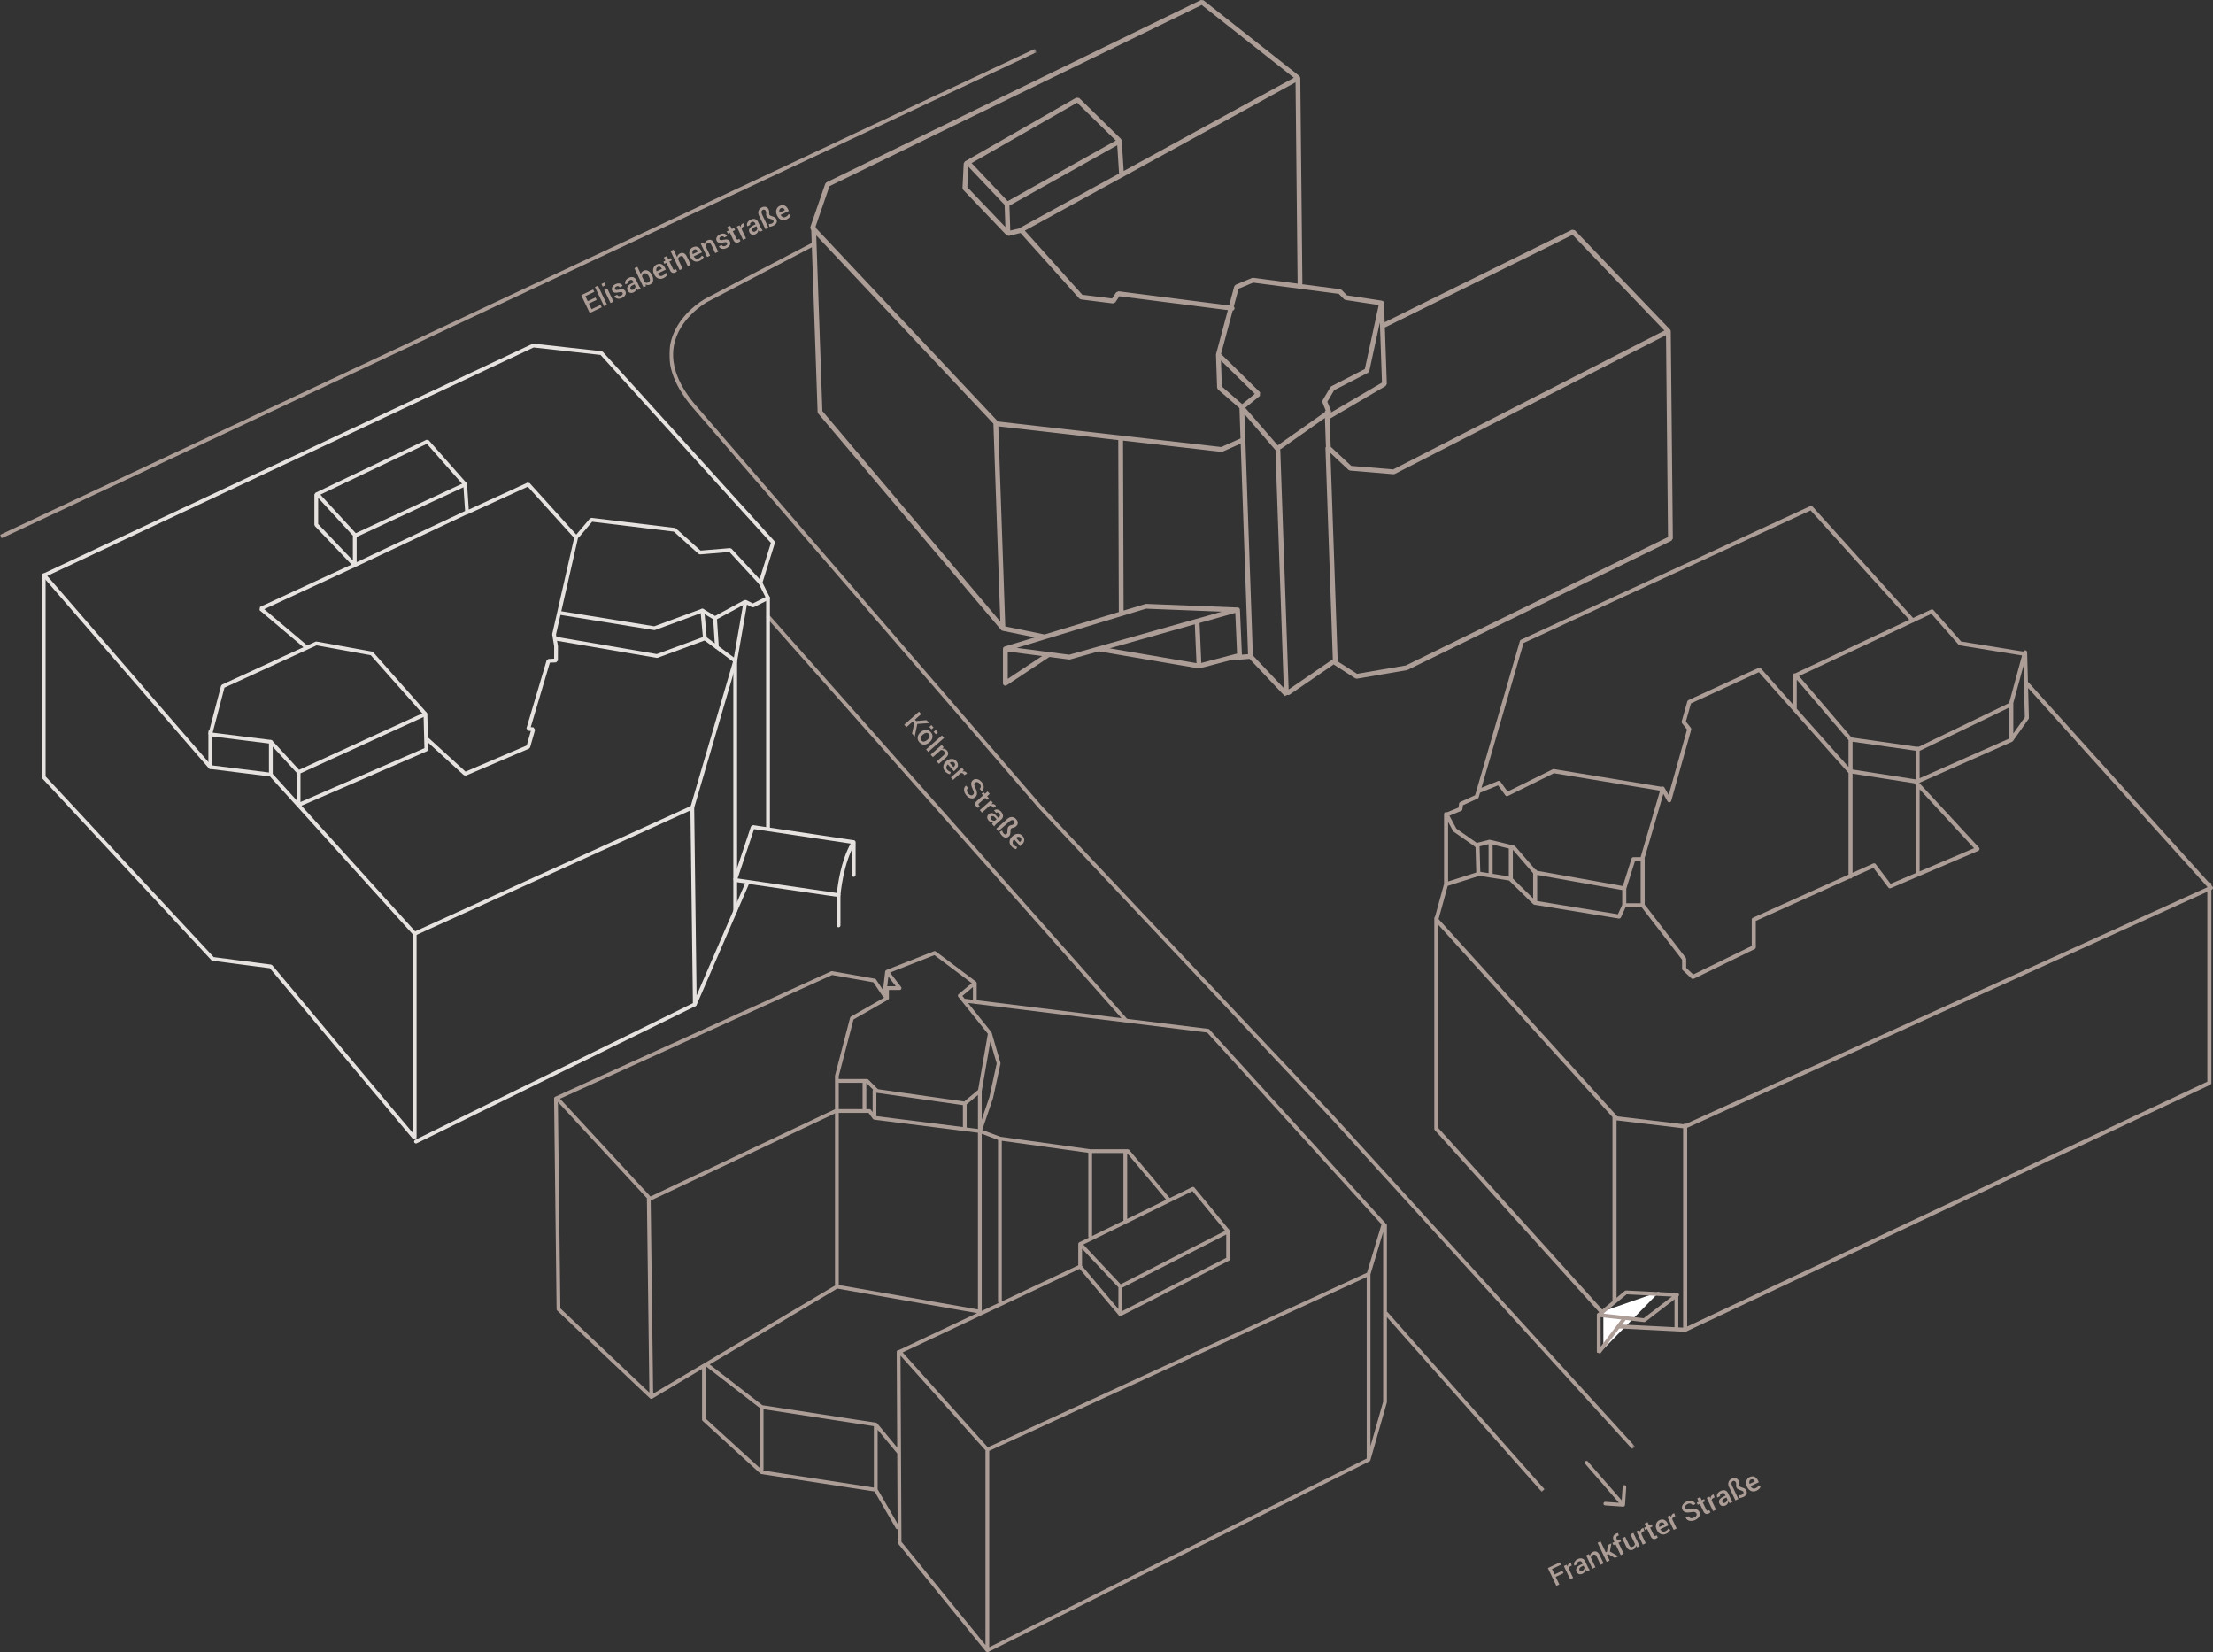<?xml version="1.0" encoding="utf-8"?>
<!-- Generator: Adobe Illustrator 16.0.3, SVG Export Plug-In . SVG Version: 6.00 Build 0)  -->
<!DOCTYPE svg PUBLIC "-//W3C//DTD SVG 1.1//EN" "http://www.w3.org/Graphics/SVG/1.1/DTD/svg11.dtd">
<svg version="1.1" id="Ebene_1" xmlns="http://www.w3.org/2000/svg" xmlns:xlink="http://www.w3.org/1999/xlink" x="0px" y="0px"
	 width="876.89px" height="654.59px" viewBox="0 0 876.89 654.59" enable-background="new 0 0 876.89 654.59" xml:space="preserve">
<rect x="0" y="0" width="876.89" height="654.59" fill="#333333" stroke="none"/>
<path fill="#AD9D97" d="M543.037,572.983v-68.098l5.028-16.761v67.229L543.037,572.983z M356.819,537.107l33.723,37.576
	c-0.031,0.081-0.052,0.169-0.052,0.26v76.806l-33.293-40.906L356.819,537.107z M347.757,590.038v-23.568l7.736,9.338
	c0.009,0.011,0.024,0.015,0.034,0.027l0.142,27.878L347.757,590.038z M279.671,541.49l0.146-0.085l21.231,16.405v23.783
	l-21.366-19.509v-20.54C279.682,541.525,279.673,541.509,279.671,541.49 M221.063,436.591l35.305,38.167
	c-0.02,0.067-0.041,0.138-0.04,0.212l0.984,76.761l-35.274-33.368L221.063,436.591z M329.718,386.292l16.353,2.886l3.799,5.697
	c0.133,0.199,0.347,0.303,0.57,0.317l-13.239,7.566c-0.174,0.099-0.301,0.264-0.352,0.458l-5.962,22.856
	c-0.017,0.063-0.025,0.125-0.025,0.189v13.224c-0.022,0.007-0.048,0.006-0.069,0.016l-73.047,34.55L221.9,435.3L329.718,386.292z
	 M352.01,386.913l2.931,3.822h-3.38L352.01,386.913z M370.251,378.413l14.814,11.11l-5.239,4.366
	c-0.311,0.26-0.358,0.722-0.105,1.038l11.716,14.645l-3.87,22.257l-5.498,4.581l-34.209-4.887l-3.8-3.799
	c-0.139-0.139-0.329-0.219-0.527-0.219h-10.931c-0.088,0-0.171,0.015-0.249,0.043v-1.19l5.86-22.459l13.64-7.796
	c0.232-0.133,0.376-0.38,0.376-0.648v-3.229h4.224c0.283,0,0.542-0.161,0.668-0.415c0.125-0.254,0.095-0.557-0.077-0.782
	l-4.367-5.694L370.251,378.413z M382.382,395.709c-0.04-0.004-0.078,0.008-0.118,0.01l-0.922-1.153l4.179-3.481v4.871
	c0,0.053,0.019,0.098,0.029,0.146L382.382,395.709z M341.794,439.43h-9.441v-10.476c0.078,0.027,0.161,0.041,0.249,0.041h9.192
	V439.43z M345.769,432.225v8.382l-0.642-0.872c-0.14-0.191-0.363-0.305-0.6-0.305h-1.242v-10.374l2.678,2.678
	C345.846,431.866,345.769,432.035,345.769,432.225 M381.546,446.533l-34.286-4.314v-9.298c0.047,0.016,0.093,0.037,0.143,0.045
	l34.143,4.878V446.533z M387.54,447.286l-4.504-0.566v-9.169c0-0.002-0.001-0.002-0.001-0.004l4.473-3.729v13.315
	C387.508,447.187,387.528,447.235,387.54,447.286 M332.353,508.75v-67.828h11.797l1.765,2.396c0.011,0.015,0.028,0.022,0.04,0.035
	c0.035,0.041,0.074,0.074,0.117,0.107c0.036,0.026,0.07,0.052,0.11,0.073c0.045,0.023,0.095,0.035,0.145,0.049
	c0.032,0.01,0.061,0.028,0.095,0.032l41.086,5.169v70.011l-55.255-9.695C332.311,508.994,332.353,508.877,332.353,508.75
	 M395.679,516.234l-6.68,3.154v-70.188l6.46,2.424v64.081C395.459,515.912,395.543,516.098,395.679,516.234 M431.423,490.349
	l-3.745,1.83c-0.066,0.033-0.126,0.076-0.179,0.124c-0.001,0.002-0.003,0.002-0.004,0.002c-0.005,0.006-0.006,0.012-0.011,0.016
	c-0.059,0.059-0.104,0.124-0.14,0.196c-0.011,0.021-0.021,0.042-0.029,0.066c-0.026,0.065-0.041,0.135-0.047,0.209
	c-0.001,0.014-0.007,0.026-0.007,0.043c0,0.004-0.002,0.008-0.002,0.014v8.47l-30.31,14.315v-63.671l34.285,4.762v33.142
	C431.235,490.054,431.311,490.217,431.423,490.349 M445.191,483.617l-12.465,6.094v-32.889h12.422v26.586
	C445.148,483.481,445.171,483.549,445.191,483.617 M446.64,482.909v-25.971l15.49,18.397L446.64,482.909z M444.065,508.823
	l-14.824-15.749l43.284-21.163l12.949,15.727L444.065,508.823z M444.651,510.199l41.243-21.1v9.256l-41.243,21.101V510.199z
	 M428.751,494.727l14.41,15.311v8.596l-14.41-17.112V494.727z M392.413,412.662l2.526,8.659l-2.888,13.313l-3.052,8.98v-11.323
	L392.413,412.662z M257.827,475.647c0.02-0.007,0.042-0.003,0.062-0.013l72.973-34.516v67.631c0,0.179,0.072,0.336,0.177,0.464
	l-72.231,42.948L257.827,475.647z M302.539,582.29v-23.977l43.727,6.727v24.33l-43.82-6.74
	C302.501,582.526,302.539,582.414,302.539,582.29 M356.221,534.867c-0.052-0.011-0.1-0.03-0.155-0.03h-0.004
	c-0.411,0.002-0.743,0.338-0.741,0.749l0.194,37.914l-7.93-9.575c-0.008-0.011-0.02-0.015-0.029-0.023
	c-0.025-0.029-0.056-0.049-0.085-0.072c-0.044-0.034-0.087-0.067-0.137-0.093c-0.033-0.016-0.068-0.025-0.104-0.037
	c-0.036-0.01-0.068-0.028-0.105-0.035l-45.028-6.928l-20.902-16.15l50.556-30.061l55.427,9.723L356.221,534.867z M391.957,574.827
	l149.589-68.888v71.914L391.981,652.64v-77.697C391.981,574.902,391.963,574.867,391.957,574.827 M547.419,485.087l-5.745,19.148
	l-150.25,69.195l-33.748-37.604l70.129-33.116l15.531,18.442c0.224,0.267,0.603,0.344,0.91,0.185l42.733-21.863
	c0.248-0.128,0.404-0.384,0.404-0.664V487.88c0-0.011-0.004-0.021-0.004-0.03c-0.001-0.033-0.012-0.066-0.018-0.099
	c-0.011-0.059-0.023-0.114-0.047-0.168c-0.006-0.017-0.005-0.029-0.013-0.044c-0.011-0.021-0.029-0.034-0.043-0.054
	c-0.016-0.025-0.025-0.057-0.045-0.08l-13.914-16.896c-0.219-0.267-0.594-0.349-0.901-0.196l-8.932,4.367
	c-0.028-0.072-0.059-0.143-0.109-0.202l-15.901-18.882c-0.141-0.169-0.349-0.267-0.57-0.267h-14.854l-35.643-4.949l-7.198-2.699
	l4.294-12.65l2.95-13.579c0.027-0.122,0.022-0.249-0.013-0.366l-3.478-11.926c-0.02-0.069-0.06-0.127-0.097-0.185
	c-0.014-0.023-0.018-0.052-0.036-0.074l-9.235-11.543l94.747,11.722L547.419,485.087z M548.981,484.741
	c-0.027-0.126-0.085-0.247-0.177-0.346l-69.564-76.521c-0.119-0.133-0.282-0.217-0.46-0.239l-91.845-11.361
	c0.046-0.097,0.077-0.204,0.077-0.318v-6.464c0-0.002-0.002-0.005-0.002-0.009c0-0.002,0.002-0.006,0.002-0.008
	c-0.001-0.025-0.015-0.047-0.019-0.072c-0.01-0.079-0.024-0.154-0.057-0.225c-0.016-0.033-0.04-0.061-0.06-0.089
	c-0.039-0.06-0.079-0.111-0.131-0.156c-0.013-0.011-0.019-0.027-0.031-0.036l-15.901-11.926c-0.207-0.155-0.478-0.192-0.72-0.097
	l-18.882,7.434c-0.019,0.008-0.03,0.025-0.049,0.033c-0.072,0.035-0.138,0.08-0.196,0.136c-0.024,0.023-0.043,0.048-0.064,0.076
	c-0.043,0.056-0.076,0.118-0.103,0.188c-0.008,0.021-0.027,0.037-0.034,0.061c-0.004,0.017,0.002,0.033-0.002,0.051
	c-0.004,0.021-0.017,0.04-0.02,0.062l-0.857,7.301l-2.751-4.129c-0.113-0.169-0.29-0.285-0.491-0.32l-16.895-2.981
	c-0.146-0.025-0.301-0.008-0.437,0.057l-109.32,49.688c-0.269,0.123-0.44,0.393-0.436,0.688l0.995,83.479
	c0.003,0.202,0.087,0.395,0.233,0.534l36.77,34.782c0.143,0.134,0.327,0.204,0.513,0.204c0.131,0,0.262-0.033,0.381-0.105
	l19.743-11.739v20.043c0,0.209,0.088,0.409,0.243,0.55l22.857,20.872c0.109,0.099,0.244,0.162,0.389,0.186l44.866,6.9l8.446,14.599
	c0.139,0.238,0.389,0.372,0.646,0.372c0.015,0,0.028-0.011,0.042-0.011l0.027,5.231c0.001,0.169,0.06,0.334,0.167,0.466
	l34.783,42.736c0.145,0.178,0.36,0.275,0.578,0.275c0.114,0,0.227-0.025,0.333-0.079l151.056-75.531
	c0.029-0.013,0.049-0.04,0.075-0.058c0.05-0.035,0.099-0.066,0.14-0.111c0.029-0.033,0.047-0.069,0.071-0.104
	c0.03-0.05,0.058-0.095,0.077-0.148c0.005-0.014,0.018-0.025,0.021-0.041l6.519-22.855c0.019-0.067,0.029-0.136,0.029-0.205v-70.007
	C549.557,485.1,549.309,484.819,548.981,484.741"/>
<polyline fill="#FFFFFF" points="635.327,519.496 635.327,534.496 657.577,511.746 "/>
<defs>
	<filter id="Adobe_OpacityMaskFilter" filterUnits="userSpaceOnUse" x="0" y="19.354" width="410.779" height="193.983">
		<feFlood  style="flood-color:white;flood-opacity:1" result="back"/>
		<feBlend  in="SourceGraphic" in2="back" mode="normal"/>
	</filter>
</defs>
<mask maskUnits="userSpaceOnUse" x="0" y="19.354" width="410.779" height="193.983" id="SVGID_1_">
	<g filter="url(#Adobe_OpacityMaskFilter)">
		
			<linearGradient id="SVGID_2_" gradientUnits="userSpaceOnUse" x1="122.662" y1="625.215" x2="123.662" y2="625.215" gradientTransform="matrix(363.772 0 0 -363.772 -44557.469 227762.984)">
			<stop  offset="0" style="stop-color:#000000"/>
			<stop  offset="0.18" style="stop-color:#AEAEAE"/>
			<stop  offset="0.515" style="stop-color:#FFFFFF"/>
			<stop  offset="0.84" style="stop-color:#AAAAAA"/>
			<stop  offset="1" style="stop-color:#000000"/>
		</linearGradient>
		<rect y="-0.479" fill="url(#SVGID_2_)" width="1091.218" height="655.07"/>
	</g>
</mask>
<g mask="url(#SVGID_1_)">
	
		<rect x="204.64" y="-110.216" transform="matrix(0.425 0.905 -0.905 0.425 223.362 -119.023)" fill="#AD9D97" width="1.5" height="453.123"/>
</g>
<path fill="none" stroke="#FFDD75" d="M658.556,573.618"/>
<defs>
	<filter id="Adobe_OpacityMaskFilter_1_" filterUnits="userSpaceOnUse" x="265.208" y="95.974" width="382.667" height="478.148">
		<feFlood  style="flood-color:white;flood-opacity:1" result="back"/>
		<feBlend  in="SourceGraphic" in2="back" mode="normal"/>
	</filter>
</defs>
<mask maskUnits="userSpaceOnUse" x="265.208" y="95.974" width="382.667" height="478.148" id="SVGID_3_">
	<g filter="url(#Adobe_OpacityMaskFilter_1_)">
		
			<linearGradient id="SVGID_4_" gradientUnits="userSpaceOnUse" x1="122.679" y1="626.161" x2="123.679" y2="626.161" gradientTransform="matrix(382.664 0 0 -382.664 -46679.77 239936.25)">
			<stop  offset="0" style="stop-color:#FFFFFF"/>
			<stop  offset="0.274" style="stop-color:#FFFFFF"/>
			<stop  offset="0.714" style="stop-color:#C5C5C5"/>
			<stop  offset="1" style="stop-color:#000000"/>
		</linearGradient>
		<rect y="-0.479" fill="url(#SVGID_4_)" width="1091.218" height="655.07"/>
	</g>
</mask>
<g mask="url(#SVGID_3_)">
	<path fill="#AD9D97" d="M646.765,574.123l-120-131.709l-114.992-121.99l-136.3-157.801c-8.01-8.949-11.361-17.623-9.952-25.77
		c2.062-11.917,13.48-18.252,13.965-18.516l42.722-22.363l0.695,1.329l-42.711,22.357c-0.102,0.056-11.265,6.262-13.195,17.46
		c-1.322,7.668,1.909,15.916,9.602,24.512l136.288,157.787l114.979,121.976l120.009,131.719L646.765,574.123z"/>
</g>
<defs>
	<filter id="Adobe_OpacityMaskFilter_2_" filterUnits="userSpaceOnUse" x="303.612" y="243.675" width="143.623" height="161.671">
		<feFlood  style="flood-color:white;flood-opacity:1" result="back"/>
		<feBlend  in="SourceGraphic" in2="back" mode="normal"/>
	</filter>
</defs>
<mask maskUnits="userSpaceOnUse" x="303.612" y="243.675" width="143.623" height="161.671" id="SVGID_5_">
	<g filter="url(#Adobe_OpacityMaskFilter_2_)">
		
			<linearGradient id="SVGID_6_" gradientUnits="userSpaceOnUse" x1="122.142" y1="625.932" x2="123.142" y2="625.932" gradientTransform="matrix(143.624 0 0 -143.624 -17238.953 90225.836)">
			<stop  offset="0" style="stop-color:#000000"/>
			<stop  offset="0.139" style="stop-color:#ABABAB"/>
			<stop  offset="0.47" style="stop-color:#FFFFFF"/>
			<stop  offset="0.925" style="stop-color:#FFFFFF"/>
			<stop  offset="1" style="stop-color:#FFFFFF"/>
		</linearGradient>
		<rect y="-0.479" fill="url(#SVGID_6_)" width="1091.218" height="655.07"/>
	</g>
</mask>
<g mask="url(#SVGID_5_)">
	
		<rect x="268.042" y="323.761" transform="matrix(0.663 0.748 -0.748 0.663 369.104 -171.685)" fill="#AD9D97" width="214.763" height="1.5"/>
</g>
<path fill="none" stroke="#AD9D97" stroke-width="1.5" d="M446.674,404.848"/>
<defs>
	<filter id="Adobe_OpacityMaskFilter_3_" filterUnits="userSpaceOnUse" x="548.25" y="519.514" width="64" height="71.893">
		<feFlood  style="flood-color:white;flood-opacity:1" result="back"/>
		<feBlend  in="SourceGraphic" in2="back" mode="normal"/>
	</filter>
</defs>
<mask maskUnits="userSpaceOnUse" x="548.25" y="519.514" width="64" height="71.893" id="SVGID_7_">
	<g filter="url(#Adobe_OpacityMaskFilter_3_)">
		
			<linearGradient id="SVGID_8_" gradientUnits="userSpaceOnUse" x1="121.078" y1="629.267" x2="122.078" y2="629.267" gradientTransform="matrix(63.999 0 0 -63.999 -7200.572 40599.398)">
			<stop  offset="0" style="stop-color:#FFFFFF"/>
			<stop  offset="1" style="stop-color:#000000"/>
		</linearGradient>
		<rect y="-0.479" fill="url(#SVGID_8_)" width="1091.218" height="655.07"/>
	</g>
</mask>
<g mask="url(#SVGID_7_)">
	
		<rect x="532.869" y="554.71" transform="matrix(0.663 0.748 -0.748 0.663 610.809 -247.218)" fill="#AD9D97" width="94.762" height="1.501"/>
</g>
<path fill="none" stroke="#AD9D97" stroke-width="1.5" d="M548.812,520.012"/>
<path fill="none" stroke="#E6E2E0" stroke-width="1.5" stroke-linecap="round" stroke-linejoin="bevel" d="M260.556,188.617"/>
<path fill="none" stroke="#E6E2E0" stroke-width="1.5" stroke-linecap="round" stroke-linejoin="bevel" d="M126.319,194.908"/>
<path fill="#E6E2E0" d="M141.319,212.658c-0.283,0-0.553-0.161-0.681-0.434c-0.174-0.375-0.012-0.822,0.364-0.997l43-20
	c0.376-0.174,0.822-0.011,0.997,0.364c0.174,0.375,0.012,0.822-0.364,0.997l-43,20C141.533,212.636,141.425,212.658,141.319,212.658
	z"/>
<path fill="#AD9D97" d="M310.295,82.457c0.27,0.129,0.485,0.36,0.643,0.693l0.058,0.121l-2.08,0.992l-0.021-0.019
	c-0.124-0.377-0.148-0.726-0.07-1.047c0.077-0.32,0.261-0.55,0.552-0.689C309.719,82.345,310.026,82.328,310.295,82.457
	 M312.708,86.221c0.269-0.276,0.46-0.548,0.574-0.818l-0.747-0.592c-0.141,0.246-0.306,0.461-0.495,0.647
	c-0.189,0.185-0.442,0.353-0.759,0.505c-0.397,0.189-0.772,0.205-1.122,0.049c-0.351-0.157-0.635-0.439-0.852-0.845l-0.002-0.029
	l3.272-1.561l-0.331-0.693c-0.343-0.721-0.806-1.206-1.386-1.454c-0.581-0.249-1.225-0.204-1.933,0.133
	c-0.661,0.311-1.091,0.823-1.289,1.534c-0.198,0.712-0.115,1.449,0.249,2.211l0.092,0.194c0.364,0.763,0.882,1.282,1.556,1.558
	c0.673,0.276,1.381,0.237,2.124-0.117C312.088,86.738,312.438,86.497,312.708,86.221 M301.965,84.949
	c-0.205-0.43-0.274-0.808-0.209-1.132c0.065-0.325,0.245-0.558,0.539-0.698c0.204-0.097,0.419-0.104,0.648-0.02
	c0.228,0.083,0.404,0.254,0.527,0.513c0.116,0.242,0.153,0.582,0.111,1.018s0.002,0.791,0.133,1.065
	c0.223,0.469,0.704,0.801,1.443,0.998c0.738,0.196,1.166,0.417,1.283,0.663c0.109,0.229,0.12,0.447,0.032,0.653
	c-0.088,0.207-0.282,0.381-0.583,0.525c-0.2,0.095-0.415,0.158-0.645,0.188c-0.229,0.031-0.43,0.037-0.601,0.019l0.22,1.072
	c0.166,0.032,0.399,0.011,0.698-0.064c0.3-0.075,0.582-0.176,0.847-0.302c0.637-0.304,1.062-0.685,1.275-1.144
	c0.214-0.459,0.182-0.979-0.096-1.561c-0.212-0.446-0.69-0.774-1.432-0.983c-0.743-0.209-1.166-0.424-1.271-0.643
	c-0.096-0.201-0.128-0.514-0.097-0.939c0.031-0.426-0.04-0.821-0.215-1.186c-0.266-0.559-0.647-0.902-1.142-1.029
	c-0.495-0.127-1.017-0.059-1.567,0.203c-0.652,0.311-1.081,0.763-1.286,1.357c-0.205,0.594-0.135,1.252,0.211,1.976l2.527,5.299
	l1.173-0.559L301.965,84.949z M298.54,91.822c-0.187-0.056-0.328-0.184-0.424-0.384c-0.109-0.229-0.107-0.475,0.006-0.737
	c0.112-0.263,0.34-0.475,0.683-0.639l0.935-0.446l0.37,0.776c0.014,0.227-0.063,0.472-0.229,0.734
	c-0.167,0.262-0.399,0.464-0.696,0.606C298.942,91.847,298.728,91.877,298.54,91.822 M302.224,91.317
	c-0.155-0.159-0.295-0.332-0.419-0.517c-0.124-0.185-0.237-0.385-0.341-0.602l-1.112-2.332c-0.277-0.581-0.678-0.938-1.201-1.069
	c-0.522-0.132-1.089-0.052-1.7,0.239c-0.63,0.301-1.065,0.705-1.306,1.212c-0.24,0.507-0.25,0.963-0.03,1.365l0.019,0.027
	l1.134-0.541c-0.097-0.204-0.097-0.408,0-0.613c0.096-0.204,0.279-0.371,0.547-0.499c0.301-0.143,0.569-0.176,0.804-0.098
	c0.236,0.078,0.419,0.255,0.55,0.529l0.22,0.461l-0.916,0.437c-0.727,0.347-1.224,0.757-1.49,1.231
	c-0.266,0.474-0.278,0.965-0.036,1.472c0.235,0.492,0.565,0.808,0.992,0.95c0.426,0.141,0.913,0.082,1.459-0.179
	c0.326-0.155,0.582-0.379,0.766-0.671c0.184-0.292,0.298-0.6,0.342-0.922c0.07,0.121,0.149,0.238,0.236,0.351
	c0.088,0.113,0.184,0.226,0.29,0.338L302.224,91.317z M294.672,88.433c-0.06,0.009-0.123,0.022-0.19,0.04
	c-0.066,0.018-0.135,0.044-0.206,0.078c-0.272,0.129-0.476,0.32-0.612,0.571c-0.136,0.252-0.206,0.543-0.211,0.874l-0.44-0.724
	l-1.076,0.514l2.502,5.245l1.178-0.562l-1.739-3.646c-0.001-0.217,0.052-0.411,0.159-0.582c0.108-0.17,0.276-0.31,0.506-0.419
	l0.513-0.221L294.672,88.433z M288.168,90.018l0.608,1.275l-0.8,0.382l0.416,0.872l0.8-0.381l1.383,2.899
	c0.259,0.543,0.572,0.883,0.938,1.019c0.367,0.137,0.767,0.102,1.2-0.105c0.148-0.071,0.285-0.155,0.409-0.252
	c0.125-0.097,0.224-0.197,0.298-0.299l-0.538-0.803c-0.046,0.045-0.096,0.089-0.152,0.129c-0.056,0.041-0.117,0.076-0.181,0.107
	c-0.156,0.074-0.302,0.088-0.44,0.04c-0.137-0.047-0.258-0.179-0.361-0.396l-1.383-2.899l0.941-0.448l-0.417-0.873l-0.94,0.449
	l-0.608-1.275L288.168,90.018z M288.069,96.897c-0.11,0.195-0.316,0.365-0.62,0.51c-0.297,0.142-0.583,0.192-0.856,0.152
	s-0.488-0.209-0.646-0.507l-1.096,0.523l0.004,0.033c0.197,0.462,0.575,0.773,1.136,0.934s1.182,0.079,1.864-0.246
	c0.637-0.304,1.08-0.695,1.329-1.175c0.249-0.48,0.261-0.956,0.036-1.428c-0.203-0.426-0.523-0.687-0.959-0.783
	c-0.437-0.095-1.017-0.054-1.741,0.125c-0.47,0.121-0.801,0.161-0.993,0.12c-0.192-0.041-0.332-0.154-0.42-0.338
	c-0.088-0.185-0.088-0.376,0-0.575c0.087-0.198,0.273-0.365,0.558-0.501c0.287-0.137,0.551-0.167,0.789-0.091
	c0.239,0.077,0.41,0.223,0.514,0.44l1.129-0.539l-0.004-0.034c-0.206-0.473-0.572-0.777-1.099-0.913
	c-0.527-0.135-1.11-0.05-1.75,0.255c-0.608,0.29-1.023,0.678-1.247,1.166c-0.224,0.487-0.231,0.951-0.021,1.39
	c0.2,0.421,0.52,0.676,0.958,0.767c0.437,0.09,1.002,0.052,1.692-0.114c0.466-0.112,0.806-0.145,1.018-0.099
	c0.212,0.046,0.361,0.159,0.448,0.34C288.187,96.506,288.178,96.702,288.069,96.897 M277.689,96.581l2.502,5.246l1.178-0.562
	l-1.815-3.806c0.031-0.233,0.113-0.444,0.246-0.632c0.132-0.188,0.313-0.337,0.542-0.446c0.333-0.159,0.621-0.194,0.864-0.105
	c0.242,0.088,0.458,0.33,0.646,0.724l1.567,3.287l1.178-0.562l-1.572-3.297c-0.335-0.701-0.733-1.144-1.197-1.33
	c-0.463-0.186-0.968-0.148-1.514,0.112c-0.327,0.156-0.584,0.371-0.773,0.646c-0.188,0.274-0.304,0.586-0.347,0.936l-0.429-0.724
	L277.689,96.581z M275.88,98.872c0.27,0.129,0.485,0.36,0.643,0.693l0.058,0.121l-2.08,0.992l-0.021-0.019
	c-0.124-0.377-0.148-0.726-0.071-1.047c0.078-0.32,0.262-0.55,0.553-0.688C275.304,98.76,275.61,98.743,275.88,98.872
	 M278.292,102.636c0.269-0.275,0.46-0.548,0.573-0.818l-0.746-0.592c-0.141,0.246-0.306,0.461-0.495,0.647
	c-0.189,0.185-0.442,0.354-0.759,0.505c-0.397,0.189-0.772,0.206-1.122,0.049c-0.351-0.157-0.635-0.439-0.852-0.845l-0.002-0.029
	l3.272-1.561l-0.331-0.693c-0.343-0.721-0.806-1.205-1.386-1.454c-0.581-0.249-1.225-0.204-1.933,0.133
	c-0.661,0.312-1.091,0.823-1.289,1.534c-0.198,0.712-0.115,1.449,0.249,2.212l0.092,0.193c0.364,0.763,0.882,1.283,1.555,1.559
	c0.674,0.276,1.382,0.236,2.125-0.118C277.673,103.153,278.022,102.912,278.292,102.636 M266.878,98.893l-1.178,0.562l3.607,7.563
	l1.178-0.562l-1.831-3.839c0.039-0.225,0.128-0.429,0.265-0.612c0.137-0.182,0.32-0.328,0.55-0.438
	c0.329-0.157,0.62-0.183,0.873-0.077s0.478,0.365,0.675,0.779l1.529,3.204l1.178-0.562l-1.524-3.194
	c-0.349-0.731-0.762-1.197-1.242-1.399c-0.479-0.202-0.996-0.17-1.552,0.095c-0.304,0.145-0.549,0.345-0.734,0.6
	c-0.186,0.256-0.308,0.548-0.365,0.876L266.878,98.893z M263.051,101.998l0.608,1.275l-0.8,0.382l0.416,0.872l0.8-0.381l1.383,2.899
	c0.259,0.543,0.572,0.883,0.938,1.019c0.367,0.137,0.767,0.102,1.2-0.105c0.149-0.071,0.285-0.155,0.409-0.252
	c0.125-0.097,0.224-0.196,0.298-0.299l-0.538-0.803c-0.045,0.046-0.096,0.089-0.152,0.129c-0.056,0.041-0.117,0.077-0.181,0.107
	c-0.155,0.074-0.302,0.088-0.439,0.04c-0.138-0.047-0.259-0.179-0.362-0.396l-1.383-2.899l0.941-0.448l-0.416-0.873l-0.941,0.449
	l-0.608-1.275L263.051,101.998z M261.55,105.707c0.27,0.13,0.484,0.361,0.643,0.693l0.058,0.122l-2.08,0.992l-0.021-0.02
	c-0.124-0.377-0.148-0.726-0.071-1.046c0.077-0.321,0.261-0.55,0.552-0.689C260.974,105.595,261.28,105.578,261.55,105.707
	 M263.961,109.472c0.269-0.276,0.461-0.549,0.574-0.819l-0.746-0.592c-0.141,0.246-0.306,0.462-0.495,0.647
	c-0.19,0.186-0.443,0.354-0.759,0.505c-0.398,0.189-0.772,0.206-1.122,0.049c-0.351-0.157-0.635-0.439-0.853-0.845l-0.002-0.029
	l3.273-1.561l-0.331-0.693c-0.344-0.721-0.806-1.205-1.387-1.454c-0.58-0.249-1.225-0.204-1.933,0.133
	c-0.66,0.312-1.09,0.823-1.288,1.535c-0.198,0.711-0.116,1.448,0.248,2.211l0.093,0.194c0.364,0.762,0.882,1.282,1.555,1.558
	c0.673,0.276,1.382,0.236,2.125-0.118C263.343,109.988,263.692,109.747,263.961,109.472 M257.251,109.763
	c0.233,0.488,0.325,0.919,0.278,1.293c-0.048,0.374-0.276,0.658-0.683,0.852c-0.268,0.128-0.519,0.177-0.751,0.147
	c-0.232-0.03-0.449-0.126-0.649-0.288l-1.05-2.201c0.005-0.256,0.067-0.484,0.188-0.685c0.121-0.2,0.312-0.363,0.574-0.488
	c0.407-0.194,0.784-0.168,1.132,0.079c0.348,0.247,0.652,0.643,0.913,1.189L257.251,109.763z M258.381,109.1
	c-0.401-0.841-0.902-1.431-1.503-1.771c-0.6-0.341-1.229-0.354-1.885-0.041c-0.3,0.143-0.535,0.328-0.704,0.556
	c-0.17,0.227-0.282,0.491-0.337,0.791l-1.39-2.913l-1.178,0.562l3.607,7.562l0.989-0.471l-0.207-0.735
	c0.283,0.179,0.577,0.277,0.881,0.294c0.304,0.018,0.619-0.051,0.946-0.207c0.649-0.31,1.041-0.783,1.176-1.421
	c0.134-0.637,0.019-1.339-0.347-2.105L258.381,109.1z M250.256,114.853c-0.188-0.056-0.329-0.184-0.425-0.384
	c-0.109-0.23-0.107-0.476,0.006-0.738c0.113-0.262,0.34-0.475,0.683-0.638l0.936-0.446l0.37,0.775
	c0.013,0.228-0.064,0.473-0.23,0.735c-0.167,0.262-0.399,0.464-0.696,0.605C250.657,114.878,250.443,114.908,250.256,114.853
	 M253.939,114.348c-0.155-0.16-0.295-0.332-0.419-0.517s-0.237-0.386-0.341-0.602l-1.112-2.332c-0.277-0.582-0.677-0.938-1.2-1.07
	c-0.523-0.131-1.09-0.051-1.701,0.24c-0.63,0.301-1.065,0.705-1.305,1.212c-0.24,0.507-0.25,0.962-0.031,1.365l0.019,0.027
	l1.135-0.541c-0.098-0.204-0.098-0.408-0.001-0.613c0.097-0.205,0.279-0.371,0.547-0.499c0.301-0.143,0.569-0.176,0.805-0.098
	c0.235,0.078,0.419,0.255,0.55,0.529l0.219,0.461l-0.916,0.437c-0.727,0.347-1.224,0.757-1.49,1.231
	c-0.265,0.474-0.277,0.965-0.035,1.472c0.234,0.491,0.564,0.808,0.991,0.949c0.427,0.142,0.913,0.083,1.459-0.178
	c0.327-0.156,0.582-0.38,0.766-0.672s0.298-0.599,0.343-0.922c0.069,0.122,0.148,0.239,0.236,0.352
	c0.087,0.113,0.184,0.225,0.289,0.338L253.939,114.348z M246.673,116.642c-0.11,0.195-0.316,0.365-0.62,0.51
	c-0.297,0.141-0.583,0.192-0.856,0.152s-0.488-0.209-0.646-0.507l-1.096,0.523l0.004,0.033c0.197,0.462,0.575,0.773,1.136,0.934
	s1.182,0.079,1.864-0.246c0.637-0.304,1.08-0.696,1.329-1.175c0.249-0.48,0.261-0.956,0.036-1.428
	c-0.203-0.427-0.523-0.688-0.959-0.783c-0.437-0.095-1.017-0.054-1.741,0.125c-0.47,0.121-0.801,0.161-0.993,0.12
	c-0.192-0.042-0.332-0.154-0.42-0.339c-0.088-0.184-0.088-0.375,0-0.574c0.087-0.198,0.273-0.365,0.558-0.501
	c0.287-0.137,0.551-0.168,0.79-0.091c0.238,0.076,0.409,0.223,0.513,0.44l1.129-0.539l-0.004-0.034
	c-0.206-0.473-0.572-0.777-1.099-0.913c-0.527-0.135-1.11-0.051-1.75,0.255c-0.608,0.289-1.023,0.678-1.247,1.166
	c-0.224,0.487-0.231,0.951-0.021,1.39c0.2,0.42,0.52,0.676,0.958,0.766c0.438,0.091,1.002,0.053,1.692-0.113
	c0.466-0.112,0.806-0.145,1.018-0.099c0.212,0.045,0.361,0.159,0.448,0.34C246.791,116.251,246.782,116.447,246.673,116.642
	 M239.502,111.951l-1.178,0.562l0.493,1.033l1.178-0.562L239.502,111.951z M240.607,114.268l-1.178,0.562l2.502,5.246l1.178-0.562
	L240.607,114.268z M236.928,113.179l-1.178,0.562l3.607,7.562l1.178-0.561L236.928,113.179z M235.976,117.858l-3.088,1.473
	l-0.95-1.993l3.548-1.692l-0.451-0.945l-4.726,2.254l3.366,7.059l4.761-2.271l-0.451-0.945l-3.583,1.708l-1.063-2.23l3.088-1.473
	L235.976,117.858z"/>
<path fill="#AD9D97" d="M404.695,332.743c-0.05,0.295-0.213,0.565-0.489,0.809l-0.101,0.09l-1.526-1.727l0.013-0.025
	c0.328-0.223,0.657-0.342,0.986-0.356c0.329-0.014,0.601,0.101,0.814,0.341C404.645,332.158,404.746,332.448,404.695,332.743
	 M401.741,336.098c0.34,0.183,0.655,0.291,0.945,0.326l0.363-0.881c-0.275-0.067-0.527-0.166-0.758-0.298
	c-0.23-0.131-0.462-0.327-0.694-0.59c-0.292-0.33-0.411-0.685-0.357-1.065c0.055-0.381,0.247-0.73,0.578-1.053l0.027-0.009
	l2.402,2.715l0.575-0.509c0.598-0.529,0.937-1.107,1.016-1.734s-0.142-1.233-0.661-1.82c-0.482-0.549-1.092-0.821-1.83-0.816
	c-0.739,0.006-1.424,0.289-2.057,0.85l-0.161,0.142c-0.633,0.56-0.989,1.2-1.069,1.925c-0.08,0.723,0.153,1.393,0.699,2.01
	C401.074,335.646,401.402,335.917,401.741,336.098 M400.004,325.423c0.357-0.316,0.7-0.487,1.03-0.514
	c0.33-0.027,0.603,0.082,0.819,0.326c0.15,0.169,0.216,0.375,0.199,0.617c-0.018,0.243-0.134,0.459-0.348,0.649
	c-0.201,0.178-0.517,0.306-0.948,0.386s-0.76,0.221-0.988,0.422c-0.388,0.344-0.575,0.898-0.561,1.662
	c0.015,0.764-0.08,1.236-0.283,1.416c-0.191,0.168-0.397,0.238-0.62,0.211c-0.223-0.027-0.444-0.166-0.665-0.415
	c-0.147-0.167-0.267-0.356-0.359-0.568c-0.092-0.213-0.153-0.403-0.184-0.573l-0.969,0.508c0.014,0.168,0.099,0.386,0.254,0.652
	c0.154,0.268,0.329,0.512,0.524,0.731c0.467,0.528,0.951,0.831,1.451,0.911c0.5,0.078,0.991-0.096,1.474-0.523
	c0.37-0.327,0.553-0.877,0.55-1.648c-0.004-0.771,0.085-1.237,0.268-1.398c0.166-0.147,0.458-0.265,0.876-0.352
	c0.417-0.087,0.777-0.265,1.08-0.533c0.464-0.411,0.689-0.871,0.675-1.382c-0.015-0.511-0.224-0.994-0.627-1.45
	c-0.479-0.542-1.032-0.829-1.66-0.862c-0.627-0.034-1.24,0.215-1.841,0.747l-4.397,3.89l0.861,0.973L400.004,325.423z
	 M392.453,324.025c0.002-0.196,0.086-0.367,0.252-0.514c0.19-0.168,0.427-0.234,0.71-0.198c0.283,0.036,0.551,0.197,0.802,0.481
	l0.687,0.776l-0.643,0.57c-0.216,0.075-0.472,0.069-0.77-0.019c-0.298-0.088-0.556-0.255-0.774-0.502
	C392.54,324.418,392.451,324.22,392.453,324.025 M393.953,327.427c0.111-0.194,0.238-0.376,0.382-0.546
	c0.143-0.17,0.305-0.334,0.485-0.493l1.935-1.712c0.482-0.427,0.715-0.91,0.697-1.449c-0.018-0.539-0.251-1.062-0.699-1.569
	c-0.463-0.523-0.971-0.83-1.525-0.92c-0.554-0.091-0.994,0.024-1.321,0.347l-0.02,0.025l0.833,0.941
	c0.169-0.149,0.365-0.205,0.588-0.169c0.224,0.037,0.434,0.166,0.631,0.389c0.221,0.249,0.326,0.498,0.316,0.746
	c-0.01,0.248-0.129,0.473-0.357,0.674l-0.382,0.338l-0.673-0.76c-0.534-0.603-1.065-0.968-1.594-1.092
	c-0.529-0.125-1.004-0.002-1.425,0.371c-0.408,0.361-0.621,0.765-0.639,1.215c-0.019,0.449,0.172,0.9,0.573,1.353
	c0.24,0.271,0.525,0.454,0.857,0.551c0.331,0.096,0.658,0.121,0.981,0.075c-0.098,0.101-0.189,0.209-0.273,0.324
	c-0.084,0.115-0.166,0.239-0.245,0.371L393.953,327.427z M394.645,319.372c-0.025-0.055-0.055-0.112-0.091-0.171
	c-0.035-0.059-0.079-0.119-0.131-0.178c-0.2-0.225-0.439-0.368-0.718-0.43c-0.279-0.061-0.579-0.048-0.898,0.039l0.574-0.623
	l-0.79-0.894l-4.353,3.851l0.865,0.978l3.025-2.677c0.21-0.06,0.411-0.063,0.604-0.006c0.193,0.056,0.374,0.179,0.542,0.37
	l0.354,0.432L394.645,319.372z M391.328,313.557l-1.058,0.936l-0.588-0.664l-0.724,0.641l0.588,0.663l-2.406,2.129
	c-0.451,0.398-0.691,0.793-0.721,1.183c-0.03,0.39,0.113,0.764,0.431,1.124c0.11,0.123,0.228,0.231,0.355,0.324
	c0.128,0.093,0.251,0.161,0.37,0.203l0.624-0.738c-0.057-0.031-0.112-0.068-0.166-0.111c-0.055-0.042-0.106-0.091-0.153-0.144
	c-0.114-0.129-0.167-0.266-0.16-0.411c0.008-0.146,0.102-0.298,0.281-0.457l2.406-2.128l0.69,0.78l0.724-0.64l-0.69-0.781
	l1.058-0.936L391.328,313.557z M384.689,315.105c-0.323-0.072-0.645-0.289-0.965-0.651c-0.349-0.394-0.545-0.793-0.588-1.195
	c-0.042-0.402,0.115-0.761,0.471-1.076l-0.832-0.942l-0.032,0.014c-0.575,0.484-0.821,1.102-0.739,1.851
	c0.082,0.75,0.394,1.43,0.935,2.042c0.562,0.635,1.16,1.021,1.794,1.156c0.633,0.135,1.194-0.013,1.682-0.445
	c0.461-0.408,0.696-0.908,0.704-1.498c0.009-0.591-0.182-1.276-0.57-2.055c-0.294-0.597-0.459-1.064-0.496-1.402
	c-0.036-0.338,0.056-0.605,0.279-0.801c0.246-0.218,0.531-0.3,0.856-0.245c0.325,0.054,0.645,0.26,0.961,0.616
	c0.334,0.378,0.498,0.752,0.492,1.12c-0.006,0.369-0.159,0.686-0.459,0.952l0.829,0.937l0.031-0.013
	c0.497-0.416,0.747-0.973,0.749-1.67c0.002-0.698-0.281-1.368-0.851-2.012c-0.546-0.617-1.144-0.985-1.795-1.104
	c-0.651-0.119-1.212,0.03-1.684,0.447c-0.459,0.406-0.674,0.91-0.645,1.513c0.029,0.603,0.248,1.308,0.655,2.114
	c0.283,0.567,0.427,1.01,0.432,1.328c0.006,0.318-0.113,0.585-0.356,0.8C385.298,315.104,385.013,315.178,384.689,315.105
	 M383.188,306.423c-0.024-0.055-0.054-0.112-0.09-0.171c-0.036-0.06-0.08-0.119-0.132-0.178c-0.199-0.225-0.438-0.368-0.717-0.43
	c-0.28-0.061-0.579-0.048-0.899,0.039l0.575-0.624l-0.79-0.893l-4.353,3.851l0.865,0.978l3.025-2.677
	c0.209-0.06,0.41-0.063,0.604-0.006c0.193,0.056,0.373,0.179,0.542,0.369l0.354,0.433L383.188,306.423z M378.426,303.051
	c-0.05,0.295-0.213,0.565-0.489,0.81l-0.1,0.089l-1.527-1.726l0.013-0.026c0.328-0.224,0.657-0.342,0.986-0.356
	c0.329-0.015,0.601,0.099,0.814,0.34C378.375,302.467,378.477,302.756,378.426,303.051 M375.472,306.407
	c0.34,0.182,0.655,0.291,0.945,0.326l0.363-0.881c-0.275-0.068-0.527-0.167-0.758-0.297c-0.23-0.131-0.462-0.328-0.694-0.591
	c-0.292-0.33-0.411-0.685-0.357-1.065c0.055-0.38,0.247-0.731,0.578-1.052l0.027-0.01l2.402,2.715l0.575-0.508
	c0.598-0.53,0.937-1.108,1.016-1.734c0.079-0.627-0.142-1.234-0.661-1.822c-0.482-0.549-1.091-0.821-1.83-0.815
	c-0.738,0.005-1.424,0.288-2.057,0.848l-0.161,0.142c-0.633,0.56-0.989,1.202-1.069,1.925s0.153,1.393,0.699,2.01
	C374.806,305.955,375.133,306.224,375.472,306.407 M373.141,295.131l-4.352,3.851l0.864,0.978l3.158-2.794
	c0.233-0.034,0.458-0.013,0.676,0.062c0.217,0.076,0.41,0.208,0.578,0.399c0.245,0.276,0.358,0.543,0.339,0.801
	c-0.018,0.257-0.191,0.531-0.518,0.82l-2.727,2.413l0.865,0.978l2.735-2.42c0.582-0.515,0.898-1.021,0.949-1.518
	c0.051-0.496-0.124-0.971-0.525-1.424c-0.24-0.271-0.518-0.459-0.833-0.565c-0.316-0.106-0.648-0.131-0.996-0.076l0.577-0.612
	L373.141,295.131z M374.103,292.344l-0.865-0.977l-6.275,5.552l0.865,0.977L374.103,292.344z M369.917,288.237l-0.858-0.969
	l-0.821,0.726l0.858,0.969L369.917,288.237z M371.639,290.184l-0.861-0.973l-0.821,0.726l0.862,0.973L371.639,290.184z
	 M365.7,291.022c0.412-0.365,0.827-0.584,1.245-0.657c0.42-0.071,0.78,0.064,1.082,0.405c0.306,0.346,0.398,0.723,0.277,1.131
	c-0.116,0.409-0.381,0.797-0.796,1.164l-0.085,0.075c-0.423,0.374-0.844,0.594-1.264,0.659c-0.415,0.066-0.773-0.072-1.074-0.412
	c-0.311-0.352-0.406-0.726-0.286-1.124c0.121-0.404,0.393-0.792,0.816-1.167L365.7,291.022z M364.749,290.121
	c-0.651,0.576-1.027,1.224-1.127,1.943c-0.097,0.723,0.129,1.395,0.68,2.017c0.548,0.619,1.183,0.925,1.907,0.916
	c0.728-0.009,1.42-0.303,2.074-0.882l0.085-0.075c0.649-0.574,1.022-1.222,1.12-1.944c0.102-0.722-0.123-1.395-0.676-2.02
	c-0.543-0.614-1.182-0.917-1.915-0.909c-0.729,0.014-1.417,0.307-2.063,0.879L364.749,290.121z M361.393,290.623l1.057,1.195
	l1.029-5.006l4.682-0.341l-1.025-1.159l-4.108,0.358l-0.495-0.559l2.482-2.196l-0.865-0.978l-5.857,5.182l0.865,0.978l2.534-2.242
	l0.598,0.675L361.393,290.623z"/>
<path fill="#AD9D97" d="M694.651,586.121c0.27,0.129,0.483,0.36,0.643,0.693l0.059,0.121l-2.08,0.992l-0.021-0.02
	c-0.124-0.377-0.147-0.726-0.07-1.047c0.077-0.32,0.262-0.55,0.553-0.689C694.075,586.009,694.381,585.992,694.651,586.121
	 M697.063,589.885c0.269-0.276,0.46-0.549,0.573-0.818l-0.746-0.592c-0.142,0.246-0.307,0.461-0.495,0.646
	c-0.189,0.186-0.442,0.354-0.759,0.504c-0.398,0.19-0.772,0.206-1.122,0.05c-0.352-0.157-0.636-0.438-0.854-0.846l-0.001-0.027
	l3.272-1.562l-0.331-0.693c-0.344-0.721-0.807-1.205-1.387-1.453c-0.58-0.249-1.226-0.205-1.933,0.133
	c-0.661,0.311-1.091,0.823-1.289,1.534c-0.198,0.712-0.115,1.448,0.248,2.211l0.093,0.193c0.364,0.764,0.882,1.282,1.556,1.559
	c0.674,0.275,1.382,0.236,2.125-0.118C696.444,590.401,696.793,590.161,697.063,589.885 M686.321,588.612
	c-0.205-0.429-0.275-0.807-0.209-1.131c0.065-0.325,0.245-0.559,0.539-0.698c0.203-0.097,0.419-0.104,0.647-0.02
	c0.229,0.083,0.404,0.254,0.527,0.513c0.116,0.242,0.153,0.581,0.111,1.018s0.002,0.791,0.133,1.065
	c0.223,0.468,0.704,0.801,1.443,0.998c0.737,0.196,1.166,0.417,1.282,0.663c0.109,0.229,0.12,0.447,0.032,0.652
	c-0.088,0.207-0.282,0.382-0.583,0.525c-0.2,0.095-0.415,0.158-0.645,0.188s-0.431,0.036-0.602,0.019l0.22,1.072
	c0.166,0.032,0.399,0.011,0.698-0.064c0.3-0.075,0.582-0.176,0.848-0.302c0.637-0.304,1.062-0.685,1.274-1.144
	c0.214-0.459,0.183-0.979-0.096-1.562c-0.212-0.446-0.69-0.774-1.432-0.983c-0.743-0.209-1.168-0.424-1.271-0.643
	c-0.096-0.201-0.128-0.514-0.097-0.938c0.03-0.427-0.04-0.821-0.215-1.187c-0.267-0.559-0.647-0.902-1.143-1.029
	s-1.017-0.06-1.567,0.202c-0.652,0.313-1.08,0.765-1.285,1.358s-0.136,1.252,0.21,1.976l2.527,5.299l1.173-0.56L686.321,588.612z
	 M682.896,595.486c-0.188-0.056-0.328-0.184-0.424-0.384c-0.109-0.23-0.108-0.476,0.005-0.738c0.112-0.262,0.341-0.474,0.684-0.638
	l0.936-0.446l0.369,0.776c0.015,0.227-0.063,0.472-0.229,0.733c-0.166,0.263-0.398,0.464-0.696,0.606
	C683.298,595.511,683.083,595.541,682.896,595.486 M686.58,594.981c-0.156-0.16-0.295-0.332-0.419-0.518
	c-0.124-0.185-0.238-0.385-0.341-0.602l-1.112-2.332c-0.277-0.582-0.678-0.938-1.201-1.07c-0.522-0.131-1.089-0.051-1.699,0.24
	c-0.63,0.301-1.066,0.705-1.307,1.212c-0.239,0.507-0.25,0.962-0.029,1.365l0.019,0.027l1.134-0.541
	c-0.097-0.204-0.097-0.408,0-0.613c0.097-0.204,0.279-0.371,0.547-0.499c0.302-0.143,0.569-0.176,0.805-0.098
	c0.235,0.077,0.419,0.255,0.55,0.528l0.22,0.461l-0.916,0.438c-0.728,0.347-1.224,0.757-1.49,1.23
	c-0.266,0.475-0.277,0.966-0.036,1.473c0.235,0.492,0.565,0.808,0.992,0.95c0.427,0.141,0.913,0.081,1.459-0.18
	c0.326-0.154,0.581-0.379,0.766-0.671s0.299-0.6,0.343-0.923c0.07,0.122,0.149,0.239,0.236,0.352
	c0.088,0.113,0.184,0.227,0.289,0.339L686.58,594.981z M679.028,592.097c-0.06,0.009-0.123,0.021-0.19,0.04
	c-0.066,0.018-0.136,0.044-0.207,0.077c-0.271,0.13-0.475,0.32-0.61,0.571s-0.206,0.543-0.211,0.874l-0.44-0.724l-1.076,0.513
	l2.501,5.246l1.179-0.562l-1.738-3.646c-0.001-0.217,0.052-0.411,0.159-0.582c0.107-0.17,0.275-0.31,0.505-0.419l0.514-0.221
	L679.028,592.097z M672.524,593.682l0.607,1.274l-0.8,0.382l0.416,0.872l0.8-0.381l1.384,2.899c0.259,0.543,0.57,0.883,0.938,1.019
	c0.367,0.138,0.768,0.103,1.2-0.104c0.147-0.071,0.285-0.155,0.409-0.252c0.124-0.098,0.224-0.197,0.298-0.299l-0.538-0.804
	c-0.046,0.045-0.097,0.089-0.153,0.129c-0.056,0.041-0.116,0.076-0.181,0.107c-0.155,0.074-0.301,0.088-0.439,0.04
	c-0.137-0.047-0.258-0.179-0.36-0.396l-1.383-2.898l0.94-0.448l-0.417-0.873l-0.939,0.449l-0.608-1.275L672.524,593.682z
	 M672.184,600.49c-0.159,0.291-0.457,0.541-0.894,0.749c-0.475,0.226-0.912,0.305-1.31,0.235c-0.398-0.07-0.7-0.32-0.905-0.75
	l-1.135,0.542l0.005,0.033c0.307,0.687,0.832,1.094,1.576,1.221c0.743,0.128,1.482,0.016,2.22-0.336
	c0.766-0.365,1.301-0.834,1.606-1.405c0.304-0.572,0.315-1.152,0.035-1.74c-0.266-0.556-0.681-0.919-1.245-1.09
	c-0.566-0.171-1.277-0.177-2.134-0.018c-0.653,0.118-1.148,0.147-1.483,0.09c-0.335-0.059-0.566-0.221-0.694-0.488
	c-0.141-0.297-0.141-0.594,0.001-0.891c0.142-0.298,0.427-0.549,0.857-0.754c0.456-0.218,0.859-0.272,1.213-0.165
	c0.353,0.107,0.615,0.343,0.788,0.705l1.13-0.539l-0.005-0.034c-0.263-0.593-0.729-0.986-1.399-1.18
	c-0.67-0.195-1.392-0.107-2.168,0.263c-0.743,0.354-1.262,0.829-1.557,1.421c-0.294,0.593-0.307,1.174-0.034,1.743
	c0.263,0.552,0.688,0.897,1.275,1.036c0.589,0.138,1.325,0.123,2.214-0.047c0.623-0.115,1.088-0.133,1.395-0.05
	c0.308,0.082,0.531,0.271,0.671,0.563C672.35,599.904,672.341,600.199,672.184,600.49 M663.422,599.541
	c-0.059,0.009-0.122,0.021-0.188,0.039c-0.067,0.019-0.136,0.044-0.207,0.078c-0.271,0.13-0.476,0.32-0.611,0.571
	c-0.136,0.252-0.206,0.543-0.211,0.875l-0.44-0.726l-1.076,0.515l2.502,5.245l1.178-0.563l-1.739-3.645
	c0-0.219,0.054-0.412,0.16-0.582c0.107-0.17,0.276-0.311,0.505-0.42l0.515-0.222L663.422,599.541z M658.869,603.188
	c0.271,0.129,0.484,0.359,0.644,0.692l0.058,0.121l-2.08,0.992l-0.021-0.019c-0.123-0.377-0.147-0.727-0.07-1.047
	s0.262-0.551,0.552-0.688C658.293,603.076,658.6,603.059,658.869,603.188 M661.28,606.952c0.269-0.275,0.461-0.548,0.574-0.817
	l-0.746-0.593c-0.142,0.246-0.306,0.461-0.495,0.647c-0.19,0.185-0.443,0.354-0.759,0.505c-0.398,0.189-0.772,0.206-1.122,0.049
	c-0.352-0.157-0.635-0.438-0.854-0.845l-0.001-0.029l3.272-1.561l-0.331-0.693c-0.344-0.721-0.806-1.205-1.387-1.454
	c-0.58-0.249-1.226-0.204-1.933,0.133c-0.661,0.313-1.091,0.823-1.289,1.534c-0.197,0.712-0.115,1.449,0.248,2.212l0.094,0.193
	c0.363,0.763,0.882,1.283,1.555,1.559c0.673,0.276,1.382,0.236,2.125-0.117C660.662,607.469,661.012,607.228,661.28,606.952
	 M651.663,603.631l0.608,1.275l-0.8,0.382l0.417,0.872l0.8-0.381l1.382,2.899c0.259,0.543,0.572,0.882,0.939,1.019
	c0.365,0.137,0.766,0.102,1.198-0.104c0.149-0.071,0.285-0.155,0.41-0.252c0.124-0.098,0.223-0.197,0.297-0.301l-0.537-0.802
	c-0.046,0.045-0.097,0.088-0.152,0.129c-0.057,0.041-0.116,0.076-0.182,0.107c-0.154,0.074-0.301,0.087-0.438,0.04
	c-0.139-0.047-0.258-0.18-0.362-0.396l-1.382-2.898l0.939-0.449l-0.416-0.872l-0.94,0.448l-0.608-1.275L651.663,603.631z
	 M651.178,605.381c-0.061,0.009-0.123,0.021-0.19,0.039c-0.067,0.019-0.136,0.044-0.207,0.078c-0.271,0.13-0.475,0.32-0.611,0.571
	c-0.136,0.252-0.206,0.543-0.211,0.875l-0.439-0.725l-1.077,0.514l2.502,5.245l1.178-0.563l-1.738-3.645
	c-0.001-0.218,0.053-0.412,0.159-0.582c0.108-0.171,0.276-0.311,0.505-0.42l0.515-0.221L651.178,605.381z M648.685,613.057
	l1.027-0.491l-2.502-5.245l-1.178,0.563l1.808,3.791c-0.017,0.245-0.098,0.466-0.24,0.659c-0.145,0.193-0.358,0.358-0.644,0.494
	c-0.3,0.144-0.568,0.158-0.805,0.045c-0.237-0.113-0.465-0.399-0.683-0.858l-1.502-3.146l-1.173,0.561l1.496,3.136
	c0.36,0.756,0.785,1.238,1.273,1.446c0.486,0.208,1.013,0.177,1.575-0.092c0.33-0.156,0.585-0.371,0.765-0.641
	c0.18-0.271,0.287-0.584,0.319-0.941L648.685,613.057z M643.396,615.579l-2.085-4.372l1.065-0.509l-0.416-0.873l-1.066,0.509
	l-0.291-0.61c-0.13-0.271-0.165-0.511-0.107-0.718c0.058-0.205,0.215-0.369,0.471-0.491c0.091-0.043,0.178-0.078,0.262-0.107
	c0.084-0.028,0.161-0.051,0.231-0.069l-0.313-0.969c-0.16,0.037-0.304,0.075-0.429,0.112c-0.125,0.038-0.243,0.084-0.356,0.138
	c-0.569,0.271-0.937,0.64-1.103,1.104c-0.164,0.463-0.109,0.984,0.166,1.563l0.291,0.611l-0.8,0.381l0.417,0.873l0.799-0.381
	l2.086,4.372L643.396,615.579z M639.905,617.244l1.367-0.651l-3.353-1.912l0.594-3.211l-1.387,0.661l-0.367,2.639l-0.488,0.233
	l-2.063-4.324l-1.173,0.56l3.607,7.563l1.173-0.56l-1.093-2.293l0.527-0.252L639.905,617.244z M628.502,616.244l2.502,5.246
	l1.179-0.562l-1.815-3.807c0.032-0.232,0.113-0.443,0.246-0.632c0.132-0.188,0.313-0.337,0.543-0.446
	c0.333-0.158,0.62-0.193,0.863-0.105c0.243,0.089,0.458,0.331,0.646,0.725l1.568,3.287l1.178-0.562l-1.573-3.297
	c-0.334-0.701-0.732-1.145-1.195-1.33c-0.465-0.187-0.97-0.148-1.516,0.111c-0.326,0.156-0.584,0.371-0.771,0.646
	c-0.189,0.274-0.306,0.587-0.349,0.937l-0.429-0.724L628.502,616.244z M626.278,622.491c-0.188-0.055-0.329-0.183-0.424-0.384
	c-0.11-0.229-0.108-0.476,0.005-0.737s0.341-0.475,0.683-0.638l0.937-0.447l0.37,0.776c0.013,0.228-0.063,0.473-0.23,0.734
	c-0.166,0.263-0.397,0.464-0.696,0.605C626.681,622.517,626.465,622.546,626.278,622.491 M629.962,621.987
	c-0.155-0.16-0.296-0.332-0.419-0.517c-0.124-0.186-0.237-0.387-0.341-0.603l-1.112-2.332c-0.277-0.582-0.678-0.938-1.2-1.069
	c-0.523-0.132-1.091-0.053-1.701,0.239c-0.63,0.3-1.065,0.704-1.306,1.212c-0.239,0.508-0.25,0.962-0.029,1.365l0.019,0.027
	l1.134-0.541c-0.097-0.204-0.097-0.408-0.001-0.613c0.098-0.205,0.279-0.371,0.548-0.499c0.301-0.144,0.568-0.176,0.805-0.098
	s0.419,0.254,0.55,0.528l0.22,0.46l-0.917,0.438c-0.727,0.346-1.223,0.757-1.488,1.231c-0.267,0.474-0.278,0.964-0.036,1.472
	c0.233,0.491,0.564,0.807,0.99,0.949c0.428,0.142,0.913,0.082,1.461-0.179c0.325-0.155,0.58-0.38,0.765-0.672
	c0.184-0.292,0.298-0.599,0.343-0.922c0.07,0.121,0.148,0.239,0.236,0.353c0.088,0.112,0.184,0.225,0.289,0.338L629.962,621.987z
	 M622.409,619.103c-0.059,0.008-0.122,0.021-0.188,0.04c-0.067,0.018-0.137,0.044-0.207,0.077c-0.271,0.13-0.476,0.319-0.611,0.571
	c-0.136,0.251-0.206,0.542-0.211,0.874l-0.441-0.724l-1.076,0.513l2.502,5.245l1.179-0.561l-1.739-3.646
	c0-0.218,0.053-0.412,0.16-0.582c0.106-0.17,0.275-0.31,0.505-0.42l0.514-0.221L622.409,619.103z M619.087,622.318l-3.093,1.475
	l-1.029-2.156l3.588-1.711l-0.45-0.945l-4.767,2.272l3.367,7.059l1.178-0.563l-1.436-3.01l3.093-1.476L619.087,622.318z"/>
<path fill="#AD9D97" d="M644.393,589.168l-0.497,7.108c-0.006,0.088-0.027,0.176-0.063,0.263c-0.102,0.173-0.244,0.295-0.429,0.372
	c-0.091,0.024-0.181,0.032-0.269,0.026l-7.108-0.497c-0.208-0.015-0.373-0.093-0.496-0.236c-0.124-0.143-0.18-0.316-0.164-0.524
	c0.014-0.207,0.093-0.373,0.234-0.497c0.144-0.124,0.318-0.178,0.525-0.164l5.375,0.376l-13.383-15.444
	c-0.333-0.35-0.311-0.676,0.067-0.977c0.129-0.141,0.297-0.203,0.505-0.188c0.206,0.015,0.364,0.101,0.474,0.256l13.431,15.403
	l0.375-5.375c0.015-0.207,0.094-0.373,0.236-0.497s0.316-0.179,0.524-0.164c0.207,0.015,0.373,0.093,0.497,0.235
	S644.407,588.962,644.393,589.168"/>
<g>
	<path fill="#AD9D97" d="M874.641,428.546l-206.1,97.024v-78.754l206.1-93.517V428.546z M782.212,336.051l-21.566,9.207v-32.542
		L782.212,336.051z M591.063,347.767l6.913,1.097l9.557,9.358c0.118,0.114,0.268,0.188,0.433,0.218l33.474,5.477
		c0.355,0.061,0.711-0.131,0.861-0.46l1.813-3.993h6.389l16.025,20.771v3.581c0,0.223,0.093,0.433,0.254,0.585l3.447,3.247
		c0.152,0.142,0.352,0.218,0.552,0.218c0.119,0,0.241-0.025,0.354-0.081l24.143-11.766c0.275-0.134,0.449-0.414,0.449-0.722v-10.438
		l37.271-16.811c0.084,0.031,0.174,0.056,0.271,0.056c0.335,0,0.623-0.216,0.741-0.513l8.334-3.756l5.9,7.805
		c0.225,0.296,0.617,0.4,0.957,0.253l10.903-4.654c0.033-0.012,0.063-0.024,0.097-0.04l23.689-10.115
		c0.242-0.102,0.416-0.314,0.474-0.571c0.054-0.254-0.02-0.52-0.198-0.713l-23.521-25.451v-0.259l36.646-16.222
		c0.006-0.002,0.015-0.01,0.024-0.011c0.014-0.009,0.022-0.018,0.04-0.028c0.097-0.053,0.181-0.125,0.244-0.21
		c0.008-0.009,0.018-0.012,0.021-0.021l6.175-8.722c0.102-0.143,0.152-0.313,0.148-0.487l-0.316-11.83l71.013,78.802v0.175
		l-206.482,93.691c-0.123-0.078-0.261-0.137-0.421-0.137c-0.26,0-0.481,0.133-0.627,0.326l-26.261-3.126l-0.485-0.536
		c-0.031-0.04-0.062-0.08-0.103-0.112l-70.226-77.514l3.623-13.151l12.364-3.925c0.045-0.017,0.084-0.043,0.126-0.063l3.889,0.616
		 M802.33,284.163l-4.562,6.442v-12.079c0-0.006-0.004-0.01-0.004-0.016l4.018-14.724L802.33,284.163z M796.163,280.317v12.292
		l-35.518,15.72v-10.842L796.163,280.317z M758.429,310.317l0.607,0.66v34.968l-9.889,4.221l-5.906-7.814
		c-0.229-0.299-0.632-0.404-0.974-0.251l-8.197,3.699v-39.288L758.429,310.317z M734.07,304.884v-11.027l24.966,3.568v11.374
		c-0.027-0.008-0.054-0.023-0.084-0.027L734.07,304.884z M801.231,259.701l-5.147,18.871l-35.846,17.325
		c-0.121-0.066-0.248-0.119-0.396-0.119c-0.127,0-0.246,0.034-0.349,0.089l-25.816-3.688l-20.821-24.328l45.097-21.193
		c0.181-0.01,0.355-0.068,0.499-0.196c0.021-0.017,0.031-0.041,0.047-0.059l6.821-3.205l10.755,12.224
		c0.124,0.142,0.291,0.235,0.477,0.264L801.231,259.701z M756.541,245.544l-45.229,21.255c-0.055-0.011-0.104-0.032-0.16-0.032
		c-0.442,0-0.802,0.361-0.802,0.804v11.4l-12.595-14.167c-0.234-0.264-0.617-0.344-0.937-0.196l-27.793,12.782
		c-0.215,0.101-0.374,0.284-0.438,0.512l-2.231,7.913c-0.069,0.247-0.017,0.514,0.142,0.716l1.981,2.518l-7.28,25.942l-1.688-2.981
		c-0.218-0.387-0.709-0.521-1.094-0.304c-0.009,0.005-0.015,0.013-0.022,0.018l-42.663-7.01c-0.167-0.028-0.334-0.001-0.485,0.075
		l-17.855,8.828l-2.845-3.916c-0.219-0.3-0.614-0.412-0.956-0.271l-6.554,2.683l16.657-57.354l113.749-52.545L756.541,245.544z
		 M711.955,280.555v-11.283l20.507,23.955v10.624l-20.544-23.11C711.934,280.679,711.955,280.621,711.955,280.555 M694.118,364.339
		v10.453l-23.188,11.304l-2.794-2.63v-3.506c0-0.18-0.058-0.352-0.165-0.492l-16.265-21.082v-17.984
		c0-0.118-0.028-0.228-0.076-0.329l7.46-25.543l1.659,2.938c0.162,0.281,0.476,0.443,0.799,0.401c0.32-0.039,0.589-0.27,0.677-0.581
		l7.911-28.199c0.068-0.248,0.017-0.513-0.144-0.714l-1.979-2.518l2.021-7.16l26.915-12.377l35.312,39.723
		c0.055,0.066,0.123,0.118,0.201,0.16v40.323l-37.87,17.083C694.305,363.736,694.118,364.025,694.118,364.339 M647.837,341.207
		h2.261v16.646h-5.695v-5.763L647.837,341.207z M642.793,352.638v5.847l-1.701,3.744l-31.99-5.234v-10.359L642.793,352.638z
		 M607.492,345.976v9.955l-8.031-7.865v-11.395L607.492,345.976z M597.852,336.171v11.043l-6.399-1.013v-11.579L597.852,336.171z
		 M589.844,334.431v11.514l-3.284-0.522l-0.287-10.098L589.844,334.431z M584.676,335.708l0.278,9.884
		c-0.033,0.044-0.063,0.088-0.089,0.14l-11.062,3.511v-23.653l1.935,3.628c0.061,0.11,0.146,0.208,0.248,0.282l7.786,5.43
		 M586.462,314.083l7.153-2.925l2.873,3.953c0.233,0.315,0.655,0.421,1.009,0.247l18.229-9.014l42.059,6.912l-7.69,26.344h-2.846
		c-0.352,0-0.66,0.227-0.768,0.562l-3.439,10.889l-33.997-6.057c-0.111-0.298-0.391-0.512-0.727-0.521l-7.933-9.19
		c-0.109-0.124-0.257-0.217-0.419-0.255l-9.535-2.304c-0.128-0.031-0.259-0.028-0.383,0.001l-4.876,1.219l-8.105-5.652l-2.737-5.129
		l4.651-1.896c0.268-0.11,0.456-0.352,0.496-0.638l0.209-1.588l5.817-2.656c0.213-0.098,0.374-0.281,0.438-0.507L586.462,314.083z
		 M584.501,315.073l-5.888,2.687c-0.25,0.114-0.426,0.352-0.461,0.625l-0.209,1.567l-4.604,1.875
		c-0.104-0.049-0.219-0.082-0.342-0.082c-0.443,0-0.802,0.36-0.802,0.806v27.682l-1.807,6.559l-0.435,1.576l-1.309,4.748
		c-0.182,0.147-0.307,0.364-0.307,0.616v3.833v12.494v1.617v5.799v59.77c0,0.198,0.074,0.392,0.209,0.539l66.084,73.177l1.139-1.139
		l-65.822-72.886V381.49v-1.039v-14.027l68.988,76.152v74.077l1.61-1.605v-71.174l26.388,3.14v78.979l-24.67-1.251v0.621
		l-2.007,0.887l27.438,1.393c0.013,0,0.028,0,0.041,0c0.116,0,0.227-0.029,0.327-0.071c0.008-0.004,0.013-0.002,0.017-0.004
		l207.705-97.782c0.281-0.133,0.463-0.417,0.463-0.729v-76.484l0.167-0.076c0.235-0.107,0.403-0.317,0.457-0.567
		c0.051-0.252-0.02-0.513-0.192-0.702l-0.432-0.483v-0.399c0-0.445-0.359-0.804-0.807-0.804c-0.084,0-0.162,0.024-0.234,0.048
		l-71.473-79.307c-0.047-0.057-0.11-0.092-0.175-0.13l-0.315-11.729c-0.009-0.443-0.386-0.785-0.821-0.782
		c-0.333,0.011-0.612,0.218-0.726,0.508l-24.607-4l-10.967-12.463c-0.234-0.269-0.621-0.35-0.943-0.198l-7.118,3.346l-39.823-44.135
		c-0.233-0.264-0.615-0.339-0.934-0.191l-114.62,52.95c-0.212,0.096-0.368,0.282-0.435,0.506l-17.118,58.937"/>
	<path fill="#AD9D97" d="M634.096,536.277l-1.352-0.452v-14.827c0-0.416,0.337-0.752,0.752-0.752c0.414,0,0.752,0.336,0.752,0.752
		v12.583l8.704-11.538c0.249-0.328,0.722-0.396,1.055-0.146c0.33,0.249,0.396,0.721,0.146,1.053L634.096,536.277z"/>
	<path fill="#AD9D97" d="M651.533,523.804c-0.028,0-0.058,0-0.086-0.003l-18.035-2.061c-0.299-0.035-0.549-0.243-0.635-0.533
		c-0.087-0.288,0.008-0.601,0.239-0.792l10.799-8.961c0.144-0.121,0.324-0.173,0.517-0.173l20.265,1.001
		c0.315,0.017,0.586,0.226,0.68,0.526c0.095,0.3-0.009,0.627-0.259,0.821l-13.025,10.019
		C651.858,523.75,651.697,523.804,651.533,523.804z M635.333,520.447l15.983,1.826l11.167-8.59l-17.934-0.886L635.333,520.447z"/>
	<path fill="#AD9D97" d="M664.268,526.811c-0.416,0-0.752-0.336-0.752-0.75v-13.027c0-0.415,0.336-0.751,0.752-0.751
		c0.413,0,0.75,0.336,0.75,0.751v13.027C665.018,526.475,664.681,526.811,664.268,526.811z"/>
</g>
<path fill="#AD9D97" d="M662.034,131.213c-0.004-0.252-0.104-0.48-0.268-0.647l-37.758-39.358l-1.106-0.195l-74.237,36.652
	l-0.264-7.633c-0.018-0.456-0.367-0.824-0.797-0.888l-0.012-0.017l-13.867-2.114l-2.108-2.148l-0.555-0.277l-15.096-1.978
	c0.061-0.126,0.103-0.265,0.101-0.416l-0.833-81.253c-0.001-0.229-0.108-0.43-0.256-0.592l0.014-0.148L476.873,0.108L475.868,0
	L327.494,72.228l-0.482,0.544l-5.942,17.245l0.206,0.961l0.181,0.193l2.515,72.062l0.225,0.581l72.497,85.774l0.029,0.017
	c0.12,0.134,0.277,0.226,0.457,0.273l0.048,0.027l12.825,2.625l-11.957,3.611l0.002,0.015c-0.39,0.119-0.678,0.465-0.678,0.894
	v13.669c0,0.351,0.193,0.672,0.501,0.837c0.141,0.077,0.295,0.113,0.449,0.113c0.184,0,0.367-0.054,0.525-0.158l16.929-11.228
	l7.808,1.017l0.379-0.028l11.406-3.214l39.61,6.761c0.055,0.01,0.107,0.014,0.162,0.014c0.144,0,0.279-0.043,0.404-0.104
	l11.703-3.071l7.837-0.615l13.91,14.711l1.114-0.466c0.105,0.039,0.212,0.08,0.326,0.08c0.186,0,0.373-0.054,0.536-0.167
	l17.503-11.989l0.088,0.154l8.408,5.392l0.671,0.137l19.833-3.398l0.257-0.083l104.543-51.19l0.533-0.862L662.034,131.213z
	 M548.897,129.67l74.223-36.645l36.394,37.934l-107.466,55.017l-16.622-1.393l-8.134-7.586l-0.388-11.081l22.145-12.978l0.47-0.853
	l-0.778-22.372C548.792,129.698,548.846,129.696,548.897,129.67z M547.6,151.585l-20.285,11.885l0.152-0.509l-1.514-3.801
	l2.71-4.581l13.411-6.896l0.493-0.642l4.199-19.344L547.6,151.585z M532.592,118.569l0.535,0.273l13.18,2.011l-5.499,25.348
	l-13.255,6.815l-0.383,0.36l-3.09,5.219l-0.064,0.835l1.267,3.179c-0.214,0.171-0.354,0.421-0.359,0.713l-18.637,13.127
	l-12.859-14.88l5.799-4.721l0.067-1.414l-15.461-15.204l4.624-17.181c0.375-0.089,0.679-0.392,0.73-0.796
	c0.042-0.312-0.088-0.596-0.3-0.797l1.901-7.068l5.783-2.401l33.919,4.444L532.592,118.569z M492.205,160.114l-8.043-6.978
	l-0.357-10.271l13.399,13.178L492.205,160.114z M496.563,110.071l-0.486,0.064l-6.448,2.677l-0.553,0.631l-2.038,7.576
	l-43.844-5.609l-0.912,0.417l-1.616,2.436l-11.794-1.479l-22.786-25.405l107.266-58.774l0.816,79.607
	c0,0.06,0.025,0.112,0.036,0.167L496.563,110.071z M404.123,90.289l-0.024,0.139l-3.772,0.922l-0.344-9.86L442.7,57.552
	l0.722,11.203L404.123,90.289z M399.395,79.639c-0.074-0.037-0.148-0.057-0.229-0.072l-14.177-14.953l41.813-23.924l15.331,15.001
	L399.395,79.639z M383.705,66.021l14.363,15.147l0.308,8.786L383.3,74.164L383.705,66.021z M328.68,73.762L476.164,1.97
	l36.524,28.834L445.26,67.748l-0.778-12.073l-0.284-0.618l-16.579-16.227l-1.136-0.144l-44.139,25.254l-0.476,0.777l-0.484,9.76
	l0.261,0.703l17.185,18.003l0.914,0.265l4.629-1.133l23.322,26.002l0.589,0.308l12.728,1.597l0.911-0.417l1.616-2.436l43,5.504
	l-4.682,17.4l0.007,0.027c-0.018,0.082-0.044,0.162-0.041,0.248l0.455,13.068l0.328,0.685l8.523,7.393l0.419,12.011l-7.633,3.402
	l-88.468-10.104l-72.114-76.615l-0.003-0.109c-0.008-0.179-0.082-0.331-0.179-0.468L328.68,73.762z M323.432,93.27l70.22,74.599
	c0,0.03-0.016,0.056-0.015,0.085l2.735,78.313l-70.512-83.429L323.432,93.27z M398.342,248.192l-2.768-79.263l47.532,5.43
	l0.22,68.122l-29.443,8.892L398.342,248.192z M399.32,268.949v-10.817l13.629,1.776L399.32,268.949z M423.684,259.391l-20.812-2.712
	l11.292-3.421c0.037-0.011,0.073-0.019,0.107-0.034l39.848-12.072l30.06,1.189L423.684,259.391z M489.48,242.822l0.705,16.116
	l-3.207,0.843l-0.13,0.008c-0.145,0.011-0.275,0.06-0.393,0.126l-10.442,2.74l-0.691-15.843L489.48,242.822z M473.441,247.341
	l0.669,15.393l-34.432-5.878L473.441,247.341z M492.107,259.376l-0.778-17.795c-0.023-0.524-0.473-0.938-0.99-0.909
	c-0.033,0-0.06,0.018-0.092,0.022l-0.001-0.015l-36.211-1.433l-8.811,2.66l-0.219-67.33l38.953,4.449l0.493-0.076l7.171-3.198
	l2.909,83.433L492.107,259.376z M496.45,259.668l-2.979-85.391l-0.003-0.001l-0.355-10.166l12.3,14.232l0.055,0.007
	c-0.032,0.1-0.056,0.203-0.052,0.312l3.283,93.959L496.45,259.668z M510.618,273.175l-3.304-94.58
	c-0.005-0.165-0.067-0.309-0.148-0.439l17.825-12.561l0.404,11.573l-0.2,0.091l2.928,83.926L510.618,273.175z M557.068,263.646
	l-19.335,3.313l-7.654-4.91c0.195-0.309,0.2-0.717-0.021-1.039c-0.012-0.016-0.029-0.023-0.042-0.038l-2.84-81.49l7.195,6.712
	l0.568,0.251l17.219,1.443l0.512-0.101l107.478-55.021l0.803,80.011L557.068,263.646z"/>
<g>
	<path fill="#E6E2E0" d="M163.744,451.39l-56.812-67.775l-22.71-2.962l-0.452-0.233l-67-72l-0.201-0.511v-80
		c0-0.414,0.336-0.75,0.75-0.75s0.75,0.336,0.75,0.75v79.705L84.684,379.2l22.732,2.965l0.478,0.263l55.675,66.419v-78.332
		c0-0.414,0.336-0.75,0.75-0.75s0.75,0.336,0.75,0.75v80.395L163.744,451.39z"/>
	<path fill="#E6E2E0" d="M164.819,453.033c-0.277,0-0.543-0.153-0.673-0.419c-0.183-0.371-0.03-0.821,0.342-1.004l110.075-54.166
		l-0.994-77.526c-0.005-0.415,0.326-0.754,0.74-0.76c0.003,0,0.007,0,0.01,0c0.41,0,0.745,0.33,0.75,0.74l1,78l-0.419,0.683
		l-110.5,54.375C165.043,453.008,164.931,453.033,164.819,453.033z"/>
	<path fill="#E6E2E0" d="M121.318,257.117c-0.171,0-0.343-0.058-0.483-0.177l-18-15.209l0.169-1.253l36.3-16.81l-14.528-15.242
		l-0.207-0.518v-12l0.427-0.677l44-21l0.886,0.181l15,17l0.186,0.445l0.75,11l-0.428,0.729l-44.5,21l-0.004-0.002l-0.001,0.005
		l-36.183,16.756l17.102,14.45c0.316,0.267,0.356,0.74,0.089,1.057C121.743,257.027,121.532,257.117,121.318,257.117z
		 M126.935,195.968l14.186,15.433l0.198,0.507v10.817l42.967-20.277l-0.698-10.235l-14.457-16.384L126.935,195.968z
		 M126.069,207.608l13.75,14.426v-9.833l-13.75-14.959V207.608z"/>
	<path fill="#E6E2E0" d="M184.614,307.28l-0.8-0.135l-15-13.682c-0.306-0.279-0.328-0.753-0.049-1.06
		c0.279-0.306,0.755-0.326,1.06-0.049l14.644,13.357l24.228-10.352l1.647-5.766l-1.076-0.074l-0.667-0.961l8-26.947l0.683-0.536
		l2.289-0.109l0.021-4.904l-0.776-4.612l0.008-0.292l8.677-38.036l-18.37-20.303l-23.5,10.771c-0.375,0.174-0.822,0.008-0.994-0.369
		c-0.173-0.376-0.007-0.822,0.369-0.994l24-11l0.869,0.178l19,21l0.175,0.67l-8.73,38.272l0.773,4.656l-0.024,5.681l-0.714,0.746
		l-2.468,0.118l-7.582,25.539l1.066,0.073l0.67,0.954l-2,7l-0.426,0.483L184.614,307.28z"/>
	<path fill="#E6E2E0" d="M301.319,231.659c-0.202,0-0.403-0.081-0.551-0.241l-11.751-12.731l-11.635,0.97l-0.564-0.19l-9.824-8.842
		l-32.363-3.922l-5.194,6.144c-0.268,0.315-0.74,0.356-1.057,0.088c-0.316-0.268-0.356-0.741-0.088-1.057l5.455-6.453l0.663-0.26
		l33,4l0.412,0.187l9.759,8.783l11.677-0.973l0.614,0.239l12,13c0.281,0.305,0.262,0.779-0.042,1.06
		C301.684,231.593,301.501,231.659,301.319,231.659z"/>
	<path fill="#E6E2E0" d="M259.199,249.648l-37-6.002c-0.409-0.066-0.687-0.452-0.62-0.86c0.066-0.409,0.455-0.692,0.86-0.62
		l36.806,5.97l18.815-6.932l0.645,0.061l4.633,2.78l11.624-6.296l0.693-0.011l2.665,1.333l5.665-2.833
		c0.372-0.185,0.821-0.035,1.006,0.335c0.185,0.371,0.035,0.821-0.335,1.006l-6,3h-0.671l-2.651-1.326l-11.656,6.314l-0.743-0.017
		l-4.692-2.815l-18.663,6.875L259.199,249.648z"/>
	<path fill="#E6E2E0" d="M260.192,260.648l-40.25-6.908c-0.408-0.07-0.682-0.458-0.612-0.866c0.07-0.408,0.458-0.682,0.866-0.612
		l40.052,6.875l18.272-6.732l-0.948-10.427c-0.037-0.413,0.267-0.777,0.679-0.815c0.404-0.039,0.777,0.266,0.815,0.679l1,11
		l-0.488,0.771l-19,7L260.192,260.648z"/>
	<path fill="#E6E2E0" d="M291.319,361.659c-0.414,0-0.75-0.336-0.75-0.75v-99l0.011-0.128l4-23.036
		c0.07-0.408,0.458-0.686,0.867-0.61c0.408,0.071,0.681,0.459,0.61,0.867l-3.989,22.972v98.936
		C292.069,361.323,291.733,361.659,291.319,361.659z"/>
	<path fill="#E6E2E0" d="M284.068,257.117c-0.392,0-0.722-0.304-0.748-0.701l-0.75-11.459c-0.027-0.413,0.286-0.77,0.7-0.797
		c0.404-0.02,0.77,0.286,0.797,0.7l0.75,11.459c0.027,0.413-0.286,0.77-0.7,0.797C284.101,257.117,284.084,257.117,284.068,257.117z
		"/>
	<path fill="#E6E2E0" d="M118.631,306.59l-0.865-0.175l-10.814-11.797l-23.727-2.966l-0.632-0.935l5-19l0.412-0.491l37-17
		l0.447-0.056l22,4l0.427,0.241l21.25,24l-0.25,1.179L118.631,306.59z M84.262,290.271l23.15,2.894l0.459,0.237l10.631,11.598
		l48.833-22.352L146.929,259.6l-21.512-3.911l-36.463,16.753L84.262,290.271z"/>
	<path fill="#E6E2E0" d="M83.319,304.658c-0.414,0-0.75-0.336-0.75-0.75v-14c0-0.414,0.336-0.75,0.75-0.75s0.75,0.336,0.75,0.75v14
		C84.069,304.322,83.733,304.658,83.319,304.658z"/>
	<path fill="#E6E2E0" d="M107.319,307.263c-0.414,0-0.75-0.336-0.75-0.75v-12.604c0-0.414,0.336-0.75,0.75-0.75
		s0.75,0.336,0.75,0.75v12.604C108.069,306.927,107.733,307.263,107.319,307.263z"/>
	<path fill="#E6E2E0" d="M118.618,319.594l-1.049-0.688v-12.393c0-0.414,0.336-0.75,0.75-0.75s0.75,0.336,0.75,0.75v11.25
		l49.109-21.34l-0.358-13.494c-0.011-0.414,0.315-0.759,0.729-0.77c0.4-0.029,0.758,0.315,0.77,0.729l0.372,14l-0.451,0.708
		L118.618,319.594z"/>
	<path fill="#E6E2E0" d="M338.28,347.4c-0.414,0-0.75-0.336-0.75-0.75v-13c0-0.414,0.336-0.75,0.75-0.75s0.75,0.336,0.75,0.75v13
		C339.03,347.064,338.694,347.4,338.28,347.4z"/>
	<path fill="#E6E2E0" d="M332.28,367.4c-0.414,0-0.75-0.336-0.75-0.75v-12c0-0.414,0.336-0.75,0.75-0.75s0.75,0.336,0.75,0.75v12
		C333.03,367.064,332.694,367.4,332.28,367.4z"/>
	<path fill="#E6E2E0" d="M332.172,355.392l-41-6l-0.603-0.979l7-21l0.823-0.504l40,6l0.525,1.14
		c-4.847,7.754-5.878,20.532-5.889,20.66L332.172,355.392z M292.275,348.038l39.332,5.756c0.292-2.854,1.537-12.592,5.46-19.567
		l-38.274-5.741L292.275,348.038z"/>
	<g>
		<path fill="#E6E2E0" d="M275.039,320.119l17-58.084l-0.272-0.813l-12-8.916c-0.331-0.245-0.802-0.178-1.049,0.155
			c-0.247,0.333-0.178,0.802,0.155,1.049l11.581,8.604l-16.756,57.253L164.507,369l-56.632-62.595l-0.463-0.241L83.697,303.2
			L18.73,228.166l192.716-90.489l26.508,2.945l67.521,74.472l-4.872,15.59l0.045,0.559l2.921,5.842v91.345l1.5,0.28v-91.802
			l-0.079-0.335l-2.865-5.729l4.91-15.711l-0.16-0.728l-68-75l-0.473-0.242l-27-3L211,136.229l-193.804,91l-0.248,1.169l65.804,76
			l0.474,0.253l23.724,2.965l56.813,62.794l0.867,0.18l110-50L275.039,320.119z"/>
		<path fill="#E6E2E0" d="M295.568,349.238l-20.938,48.373c-0.165,0.38,0.01,0.821,0.391,0.986c0.097,0.042,0.198,0.062,0.297,0.062
			c0.29,0,0.566-0.169,0.689-0.452l21.115-48.784L295.568,349.238z"/>
	</g>
</g>
</svg>
